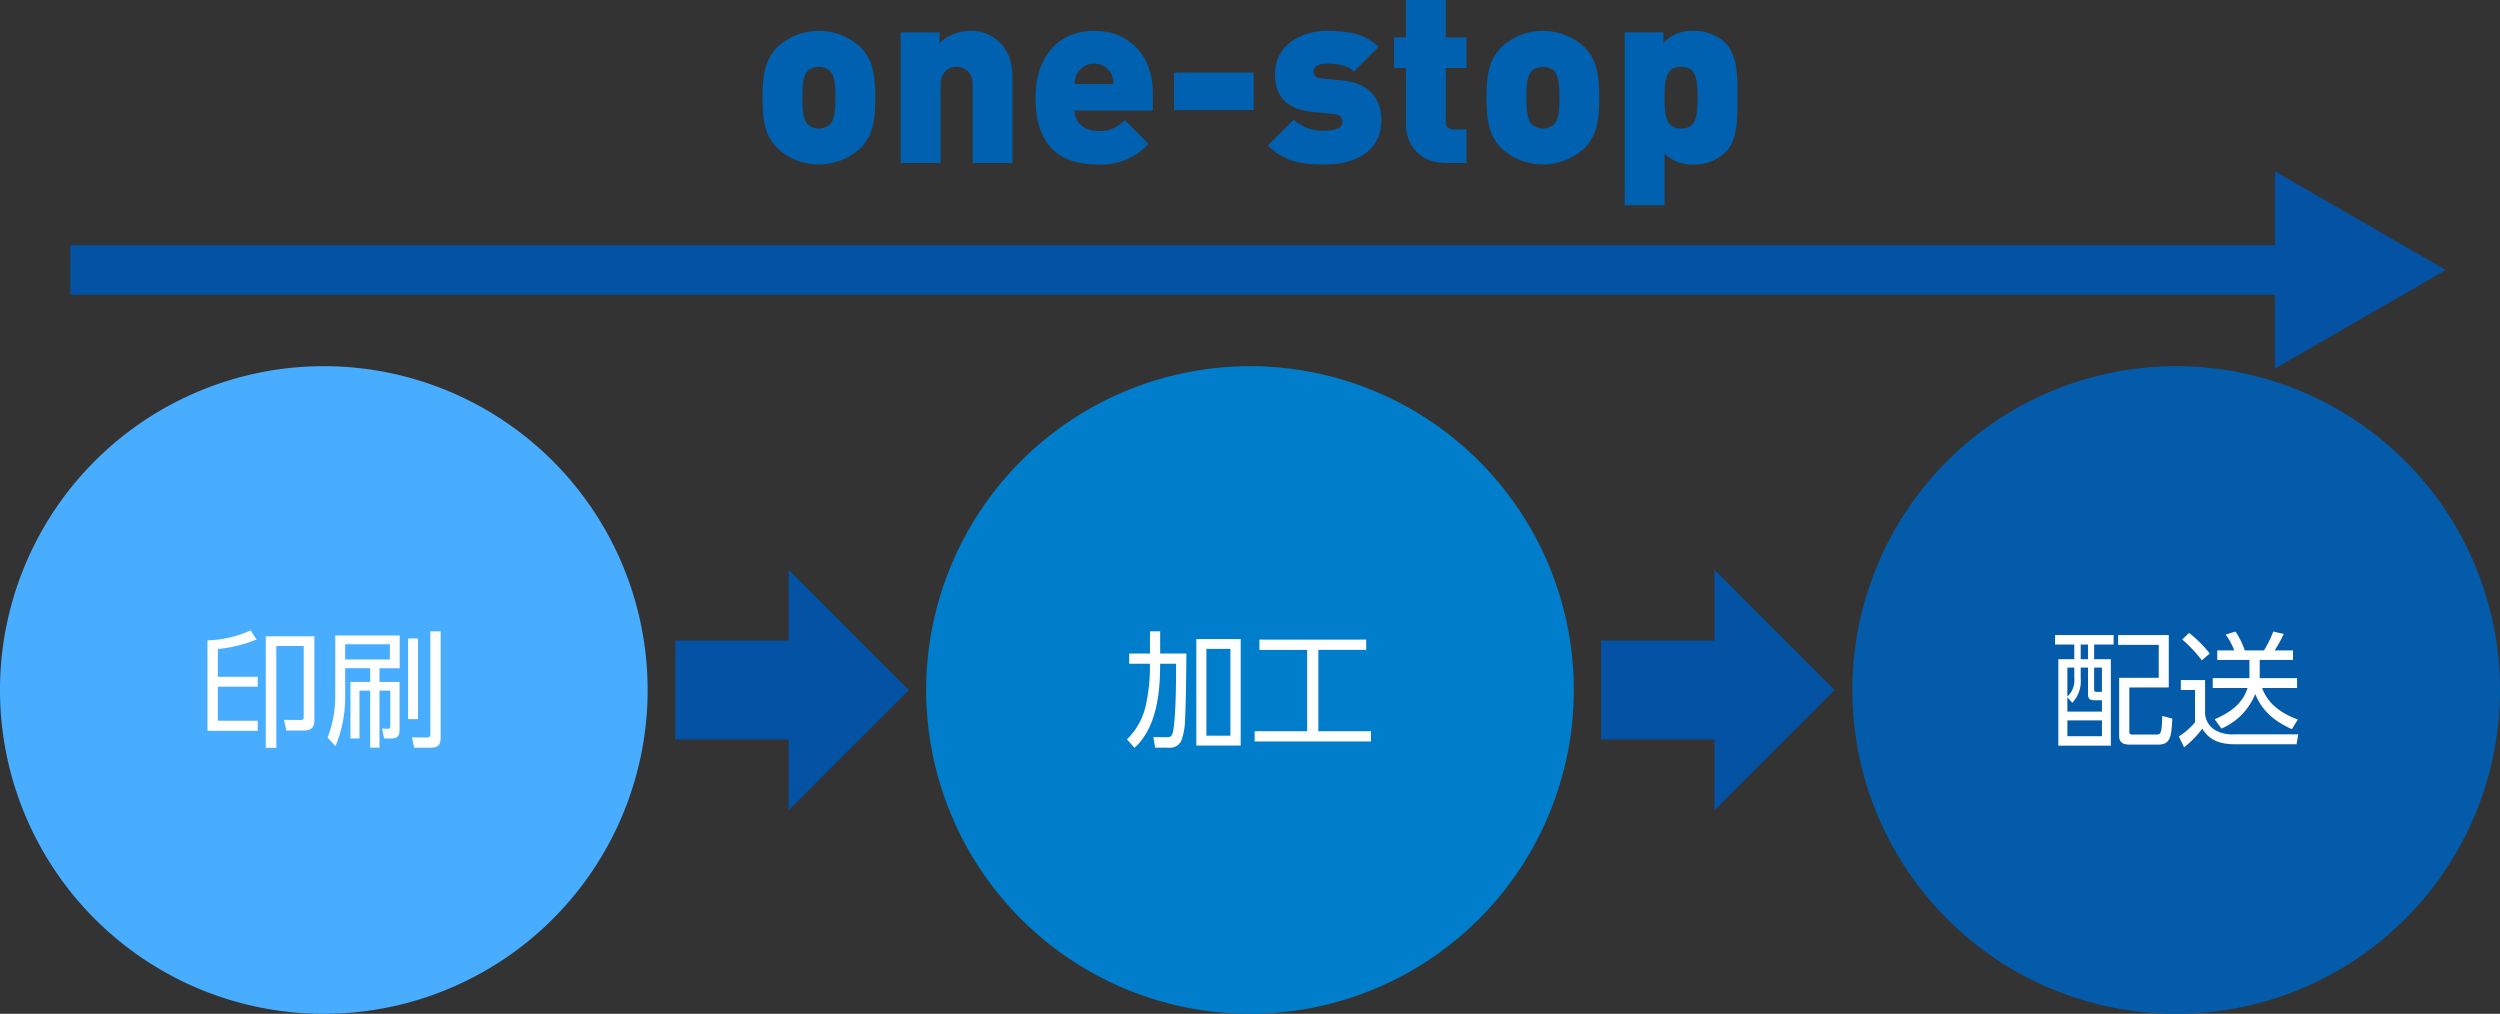<svg xmlns="http://www.w3.org/2000/svg" xmlns:xlink="http://www.w3.org/1999/xlink" width="458" height="185.731" viewBox="0 0 458 185.731">
  <rect x="0" y="0" width="458" height="185.731" fill="#333333" stroke="none"/>
  <defs>
    <clipPath id="clip-path">
      <rect id="長方形_8204" data-name="長方形 8204" width="458" height="173.74" fill="#2aaae2"/>
    </clipPath>
    <clipPath id="clip-path-2">
      <path id="パス_8483" data-name="パス 8483" d="M424.038,43.868H20.146V52.93H424.038V66.474l31.3-18.073-31.3-18.075Z" transform="translate(-20.146 -30.325)" fill="none"/>
    </clipPath>
    <linearGradient id="linear-gradient" x1="-0.03" y1="4.27" x2="-0.028" y2="4.27" gradientUnits="objectBoundingBox">
      <stop offset="0" stop-color="#fff"/>
      <stop offset="1" stop-color="#0352a4"/>
    </linearGradient>
    <clipPath id="clip-path-3">
      <path id="パス_8484" data-name="パス 8484" d="M479.519,157.463H458.746v18.125h20.773v12.956l22.011-22.017L479.519,144.5Z" transform="translate(-458.746 -144.505)" fill="none"/>
    </clipPath>
    <linearGradient id="linear-gradient-2" x1="-6.856" y1="1.847" x2="-6.841" y2="1.847" gradientUnits="objectBoundingBox">
      <stop offset="0" stop-color="#fff"/>
      <stop offset="0.068" stop-color="#fff"/>
      <stop offset="0.702" stop-color="#0352a4"/>
      <stop offset="1" stop-color="#0352a4"/>
    </linearGradient>
    <clipPath id="clip-path-4">
      <path id="パス_8485" data-name="パス 8485" d="M214.256,157.463H193.483v18.125h20.773v12.956l22.011-22.017L214.256,144.5Z" transform="translate(-193.483 -144.505)" fill="none"/>
    </clipPath>
    <linearGradient id="linear-gradient-3" x1="-2.892" y1="1.847" x2="-2.877" y2="1.847" xlink:href="#linear-gradient-2"/>
  </defs>
  <g id="グループ_3028" data-name="グループ 3028" transform="translate(0 12.53)">
    <g id="グループ_3019" data-name="グループ 3019" transform="translate(0 -0.539)">
      <g id="グループ_3018" data-name="グループ 3018" clip-path="url(#clip-path)">
        <path id="パス_8480" data-name="パス 8480" d="M118.646,145.487A59.323,59.323,0,1,1,59.323,86.164a59.324,59.324,0,0,1,59.323,59.323" transform="translate(0 -31.07)" fill="#48adff"/>
        <path id="パス_8481" data-name="パス 8481" d="M384.014,145.487a59.323,59.323,0,1,1-59.323-59.323,59.324,59.324,0,0,1,59.323,59.323" transform="translate(-95.691 -31.07)" fill="#007dcb"/>
        <path id="パス_8482" data-name="パス 8482" d="M649.381,145.487a59.323,59.323,0,1,1-59.323-59.323,59.324,59.324,0,0,1,59.323,59.323" transform="translate(-191.381 -31.07)" fill="#045baa"/>
      </g>
    </g>
    <g id="グループ_3020" data-name="グループ 3020" transform="translate(12.881 18.851)" clip-path="url(#clip-path-2)">
      <rect id="長方形_8205" data-name="長方形 8205" width="435.192" height="36.149" fill="url(#linear-gradient)"/>
    </g>
    <g id="グループ_3023" data-name="グループ 3023" transform="translate(293.324 91.858)">
      <g id="グループ_3022" data-name="グループ 3022" clip-path="url(#clip-path-3)">
        <rect id="長方形_8206" data-name="長方形 8206" width="42.784" height="44.04" fill="url(#linear-gradient-2)"/>
      </g>
    </g>
    <g id="グループ_3025" data-name="グループ 3025" transform="translate(123.714 91.858)">
      <g id="グループ_3024" data-name="グループ 3024" clip-path="url(#clip-path-4)">
        <rect id="長方形_8207" data-name="長方形 8207" width="42.784" height="44.04" transform="translate(0)" fill="url(#linear-gradient-3)"/>
      </g>
    </g>
    <g id="グループ_3027" data-name="グループ 3027" transform="translate(0 -12.53)">
      <path id="パス_8486" data-name="パス 8486" d="M59.443,163.693a20.3,20.3,0,0,0,7.894-1.818l1.1,1.657a25,25,0,0,1-7.089,1.749v5.086h7.3v1.818h-7.3v6.237h7.3v1.841H59.443Zm19.586,14.684c0,1.4-.737,1.841-2.025,1.841H73.9l-.437-1.957,2.969.023c.552.024.644-.115.644-.691V164.729H72.055v18.644H70.122V162.957h8.907Z" transform="translate(-21.435 -46.381)" fill="#fff"/>
      <path id="パス_8487" data-name="パス 8487" d="M107.069,162.886v6.008h-3.706V171.4h3.682v8.746c0,.989-.3,1.611-1.4,1.611h-1.427l-.391-1.818,1.036.047c.46,0,.483-.3.483-.576V172.99h-1.98V183.44h-1.7V172.99H99.7v8.769H98.047V171.4h3.614v-2.508h-4.58v4.833a23.635,23.635,0,0,1-1.772,9.436l-1.45-1.565a20.976,20.976,0,0,0,1.4-7.871V162.886Zm-9.989,4.4h8.193V164.5H97.081Zm11.53-3.843h1.818v14.776h-1.818Zm5.961-1.312V181.46c0,1.082-.115,1.98-1.749,1.98h-3.107l-.391-1.888,2.739.023c.6,0,.621-.276.621-.736V162.127Z" transform="translate(-33.845 -46.472)" fill="#fff"/>
      <path id="パス_8488" data-name="パス 8488" d="M327.115,162.127h1.865V166.2h4.81c-.046,4.074-.069,8.308-.253,12.221a12.1,12.1,0,0,1-.645,3.66,2.3,2.3,0,0,1-2.486,1.358h-2.347l-.322-1.933,2.531.022c.645,0,.921-.207,1.1-1.22.506-2.854.529-9.022.529-12.244h-2.923v.184c0,5.179-.645,11.553-4.7,15.236l-1.38-1.565a12.35,12.35,0,0,0,3.452-6.237,32.124,32.124,0,0,0,.76-7.273v-.345h-3.8V166.2h3.8Zm16.617,20.921h-8.125V163.554h8.125Zm-6.283-1.8h4.4v-15.9h-4.4Z" transform="translate(-116.438 -46.472)" fill="#fff"/>
      <path id="パス_8489" data-name="パス 8489" d="M379.917,164.5v1.887h-8.769v14.891h9.643v1.888H359.479v-1.888h9.62V166.39h-8.746V164.5Z" transform="translate(-129.627 -47.328)" fill="#fff"/>
      <g id="グループ_3029" data-name="グループ 3029" transform="translate(139.7)">
        <path id="パス_8490" data-name="パス 8490" d="M275.82,27.754a11.184,11.184,0,0,1-15.4,0c-2-2.18-2.625-4.45-2.625-9.166,0-4.672.623-6.987,2.625-9.167a11.186,11.186,0,0,1,15.4,0c2,2.18,2.625,4.495,2.625,9.167,0,4.716-.623,6.986-2.625,9.166m-5.74-14.15a3.205,3.205,0,0,0-3.916,0c-.935.935-1.069,2.625-1.069,4.984s.133,4.049,1.069,4.983a3.205,3.205,0,0,0,3.916,0c.934-.934,1.068-2.625,1.068-4.983s-.134-4.049-1.068-4.984" transform="translate(-257.799 -0.699)" fill="#0061b0"/>
        <path id="パス_8491" data-name="パス 8491" d="M299.42,30.558V16.229c0-2.758-1.958-3.293-2.937-3.293s-2.937.535-2.937,3.293V30.558h-7.3V6.618h7.12V8.576a8.11,8.11,0,0,1,5.562-2.225A7.381,7.381,0,0,1,304.314,8.4c2.048,2.046,2.4,4.315,2.4,6.852V30.558Z" transform="translate(-260.931 -0.699)" fill="#0061b0"/>
        <path id="パス_8492" data-name="パス 8492" d="M321.163,20.946c0,1.958,1.513,3.738,4.227,3.738a5.957,5.957,0,0,0,4.939-2l4.361,4.361a11.637,11.637,0,0,1-9.3,3.782c-5.295,0-11.392-1.913-11.392-12.237,0-7.831,4.449-12.237,10.724-12.237,6.941,0,10.769,5.073,10.769,11.347v3.249Zm6.719-6.72a3.6,3.6,0,0,0-6.318,0,4.173,4.173,0,0,0-.4,1.87h7.119a4.173,4.173,0,0,0-.4-1.87" transform="translate(-263.986 -0.699)" fill="#0061b0"/>
        <rect id="長方形_8208" data-name="長方形 8208" width="14.595" height="6.852" transform="translate(75.374 13.305)" fill="#0061b0"/>
        <path id="パス_8493" data-name="パス 8493" d="M372.26,30.824c-3.6,0-7.119-.178-10.413-3.471l4.717-4.716a7.8,7.8,0,0,0,5.829,2c1.068,0,3.115-.312,3.115-1.557,0-.667-.311-1.38-1.735-1.513l-3.693-.357c-4.139-.4-6.941-2.269-6.941-6.942,0-5.294,4.761-7.92,9.522-7.92,3.916,0,7.075.578,9.434,2.938L377.6,13.782c-1.2-1.2-3.2-1.424-5.073-1.424-1.78,0-2.358.845-2.358,1.378,0,.268-.089,1.157,1.557,1.335l3.693.356c5.029.489,7.209,3.472,7.209,7.3,0,5.652-4.806,8.1-10.368,8.1" transform="translate(-269.254 -0.699)" fill="#0061b0"/>
        <path id="パス_8494" data-name="パス 8494" d="M397.409,29.859c-5.295,0-7.432-3.783-7.432-7.076V12.46H387.8V6.853h2.18V0h7.3V6.853h3.782V12.46h-3.782v9.79a1.317,1.317,0,0,0,1.468,1.469h2.314v6.14Z" transform="translate(-272.111)" fill="#0061b0"/>
        <path id="パス_8495" data-name="パス 8495" d="M424.867,27.754a11.184,11.184,0,0,1-15.4,0c-2-2.18-2.625-4.45-2.625-9.166,0-4.672.623-6.987,2.625-9.167a11.186,11.186,0,0,1,15.4,0c2,2.18,2.625,4.495,2.625,9.167,0,4.716-.623,6.986-2.625,9.166m-5.74-14.15a3.205,3.205,0,0,0-3.916,0c-.935.935-1.069,2.625-1.069,4.984s.133,4.049,1.069,4.983a3.205,3.205,0,0,0,3.916,0c.934-.934,1.068-2.625,1.068-4.983s-.133-4.049-1.068-4.984" transform="translate(-274.209 -0.699)" fill="#0061b0"/>
        <path id="パス_8496" data-name="パス 8496" d="M453.718,28.644a8.149,8.149,0,0,1-5.784,2.181,7.013,7.013,0,0,1-5.34-2V38.3h-7.3V6.617h7.075V8.576a7.077,7.077,0,0,1,5.518-2.225,8.258,8.258,0,0,1,5.829,2.18c2.358,2.358,2.225,6.541,2.225,10.057s.133,7.7-2.225,10.056m-8.1-15.708c-2.715,0-3.027,2.18-3.027,5.652s.312,5.651,3.027,5.651,3.026-2.18,3.026-5.651-.311-5.652-3.026-5.652" transform="translate(-277.341 -0.699)" fill="#0061b0"/>
      </g>
      <path id="パス_8497" data-name="パス 8497" d="M599.536,163.207v1.726h-3.567v2.693h3.061v15.835h-9.62V167.626h2.923v-2.693h-3.521v-1.726Zm-6.03,5.961v2a5.724,5.724,0,0,1-1.543,4.443l-.9-1.013v2.623H597.4v-2.071h-1.381c-.875,0-1.174-.3-1.174-1.174v-4.81Zm-2.44,0v5.294a4.016,4.016,0,0,0,1.266-3.383v-1.911Zm0,12.567H597.4v-2.9h-6.329Zm2.44-14.109h1.335v-2.693h-1.335Zm2.462,1.542v3.866c0,.506.07.575.575.575h.852v-4.442ZM609.64,172.8h-7.227v8.033c0,.552.138.6.783.6h4.1c.9,0,1.058-.161,1.151-3.406l1.841.483c-.161,3.2-.276,4.764-2.6,4.764h-5.04c-1.174,0-2.095-.207-2.095-1.611V171.033h7.25V165h-7.434v-1.8h9.275Z" transform="translate(-212.323 -46.861)" fill="#fff"/>
      <path id="パス_8498" data-name="パス 8498" d="M629.08,171.083v6.169a3.775,3.775,0,0,0,2.049,3.107,6.391,6.391,0,0,0,3.383.668h11.646l-.322,1.818H634.511c-2.462,0-4.626-.622-5.938-2.854a18.667,18.667,0,0,1-3.336,3.406l-.967-1.98a12.763,12.763,0,0,0,2.969-2.6V172.9h-2.6v-1.818Zm.852-4.856-1.45,1.243a24.525,24.525,0,0,0-3.59-3.82l1.265-1.2a22.5,22.5,0,0,1,3.774,3.774m16,4.511v1.8h-6.4c1.082,3.014,3.659,4.718,6.537,5.776l-1.083,1.772c-3.084-1.4-5.409-3.222-6.72-6.444a11.517,11.517,0,0,1-6.191,6.329l-1.242-1.7c2.739-1.2,5.086-2.739,6.029-5.73h-6.375v-1.8h6.72V167.4h-5.891v-1.749h3.107a12.173,12.173,0,0,0-1.565-2.9l1.795-.552a14.56,14.56,0,0,1,1.7,3.453h3.521a19.95,19.95,0,0,0,1.7-3.453l1.911.437a21.308,21.308,0,0,1-1.657,3.015h3.361V167.4h-6.1v3.337Z" transform="translate(-225.11 -46.498)" fill="#fff"/>
      <rect id="長方形_8209" data-name="長方形 8209" width="458" height="173.74" transform="translate(0 11.991)" fill="none"/>
    </g>
  </g>
</svg>
